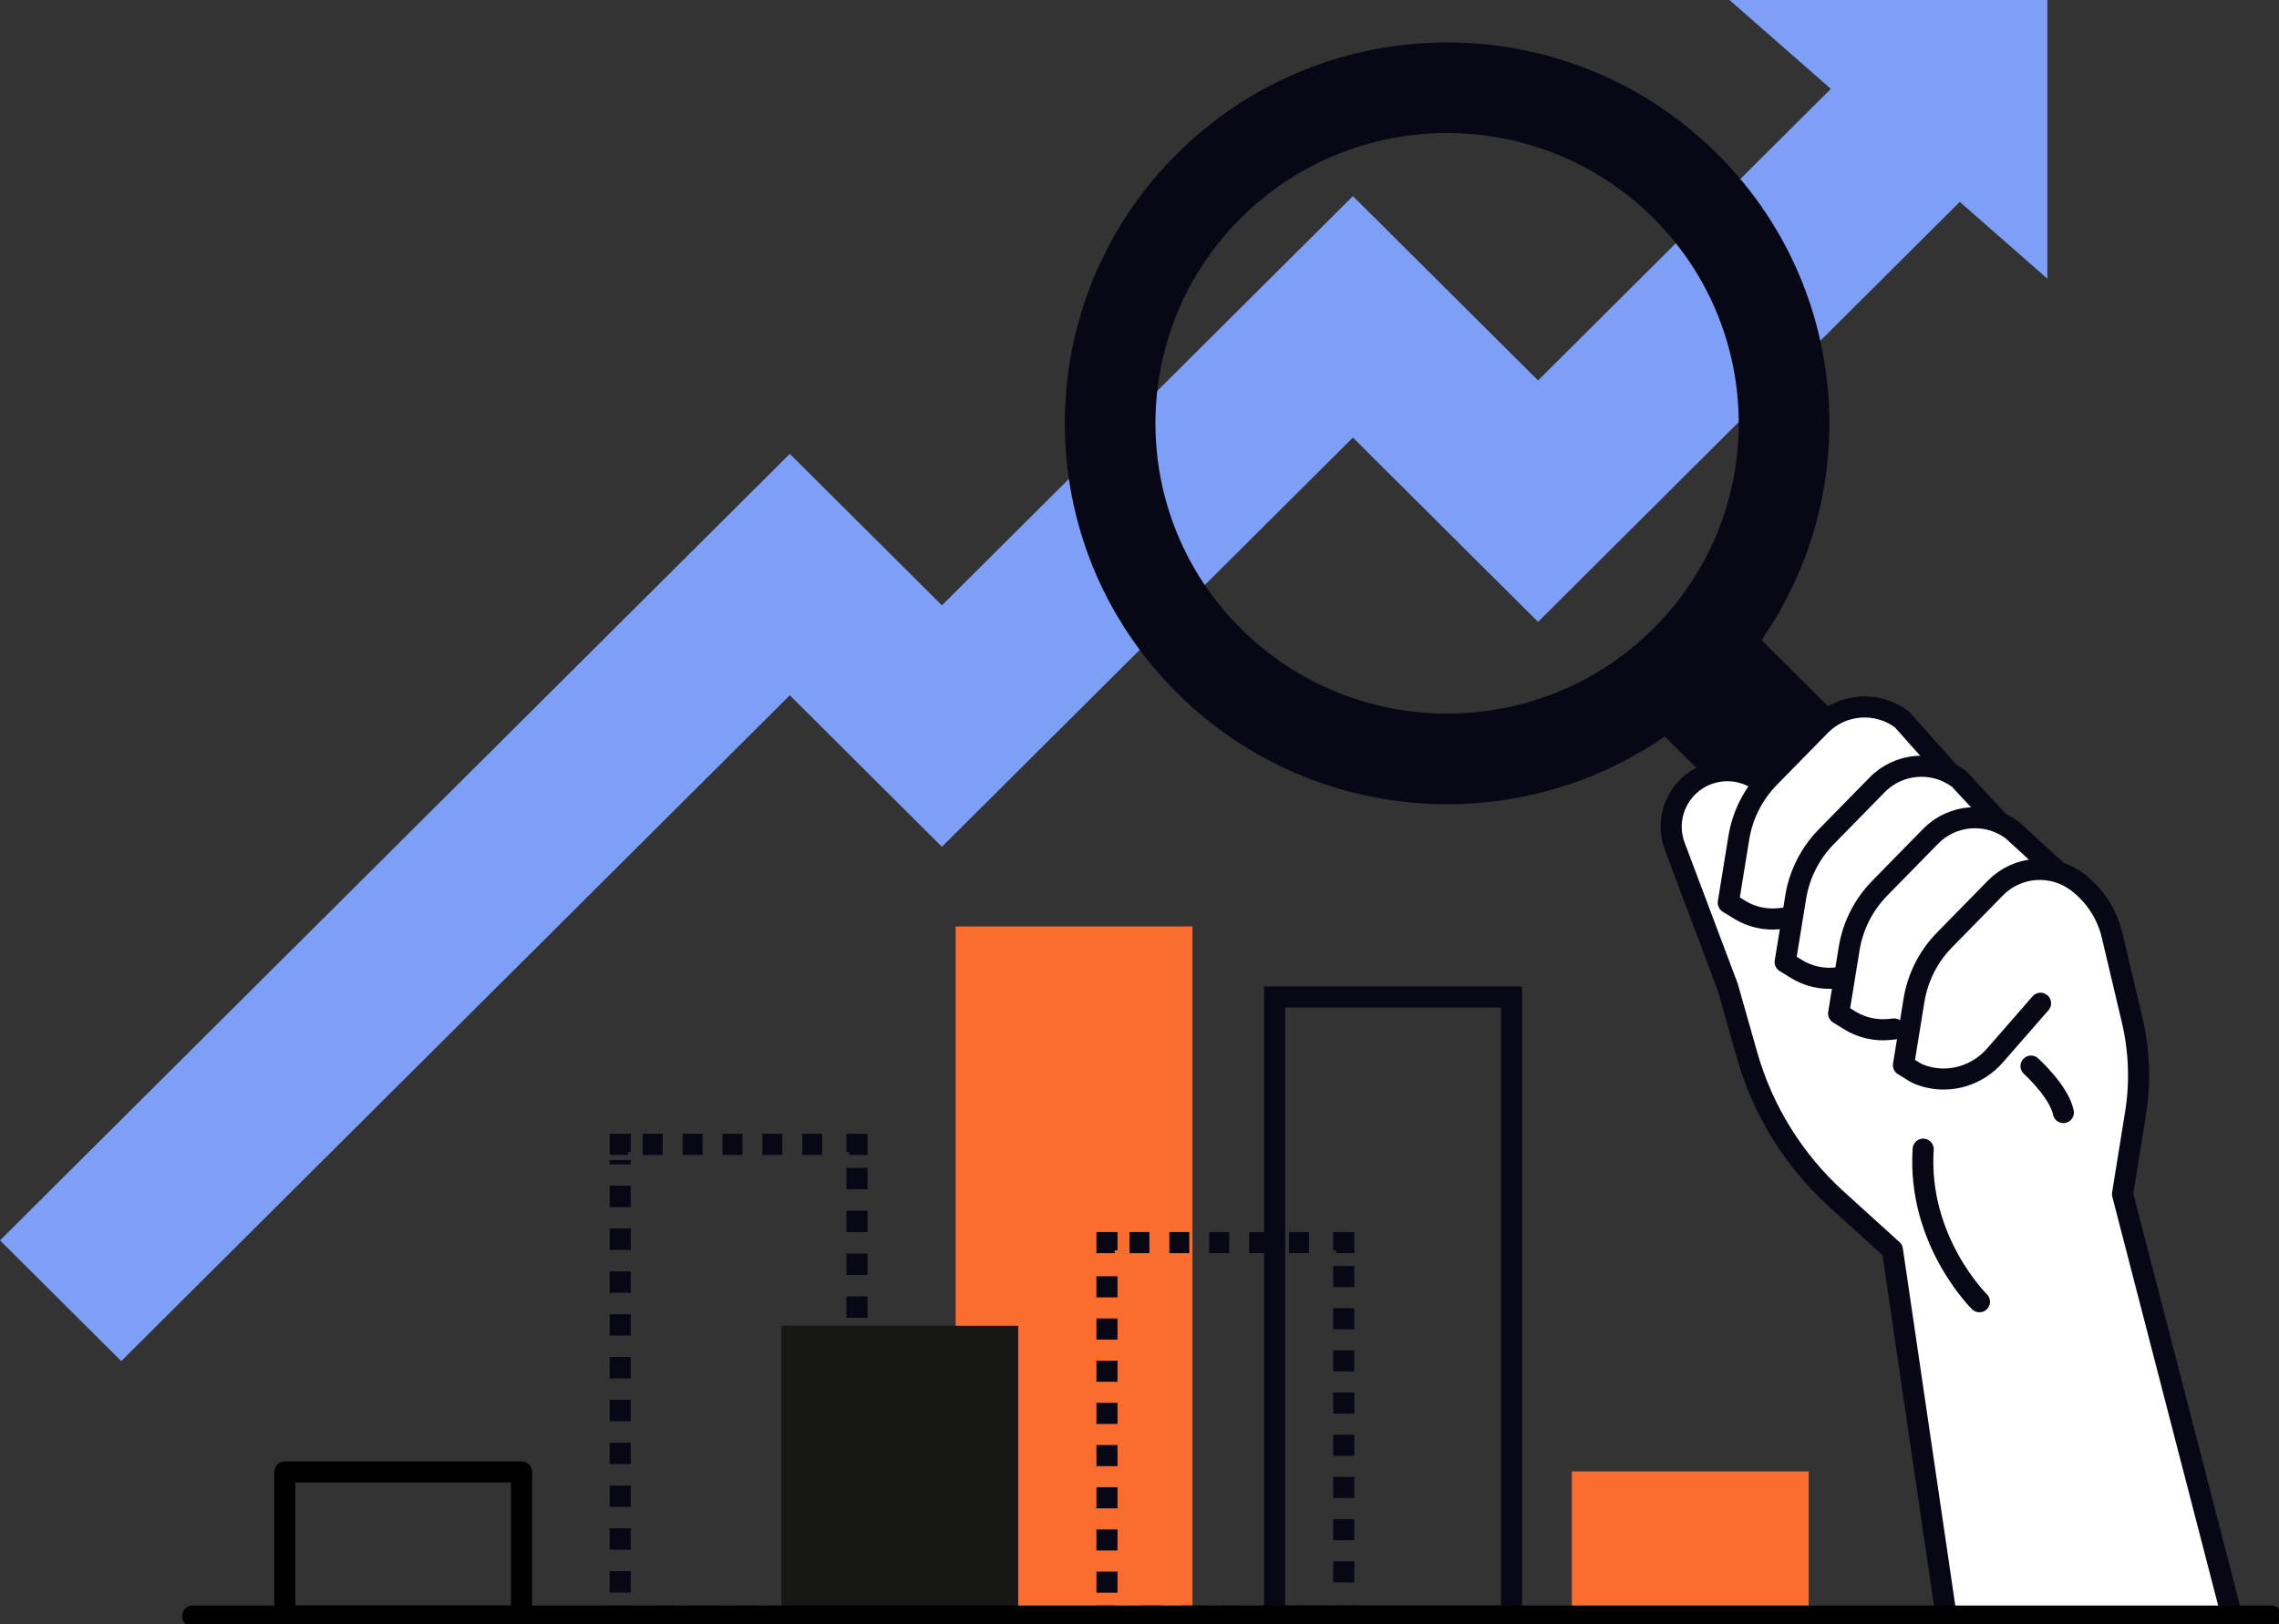 <svg xmlns="http://www.w3.org/2000/svg" width="216" height="154" viewBox="0 0 216 154" fill="none"><rect x="0" y="0" width="216" height="154" fill="#333333" stroke="none"/><g clip-path="url(#clip0_8470_12253)"><path d="M11.492 129.042L0 117.593L74.856 43.029L89.273 57.391L128.226 18.593L145.775 36.068L174.477 7.476L185.962 18.924L145.775 58.959L128.226 41.484L89.273 80.282L74.856 65.919L11.492 129.042Z" fill="#7D9FF6"></path><path d="M194.042 26.415V0H163.915L194.042 26.415Z" fill="#7D9FF6"></path><path d="M159.735 62.631C172.207 50.206 172.207 30.062 159.735 17.637C147.263 5.212 127.042 5.212 114.57 17.637C102.098 30.062 102.098 50.206 114.57 62.631C127.042 75.056 147.263 75.056 159.735 62.631Z" stroke="#080716" stroke-width="8.59" stroke-linecap="round" stroke-linejoin="round"></path><path d="M187.771 90.553L158.767 61.659" stroke="#080716" stroke-width="12.95" stroke-miterlimit="10"></path><path d="M197.306 83.011C196.723 82.577 196.088 82.254 195.43 82.033C195.416 82.011 195.401 81.989 195.379 81.967L191.169 78.118C190.799 77.839 190.401 77.611 189.994 77.419L186.191 73.329C186.191 73.329 186.132 73.27 186.095 73.24C185.792 73.012 185.467 72.813 185.134 72.644C185.105 72.578 185.075 72.504 185.016 72.445L180.806 67.714C180.806 67.714 180.74 67.648 180.696 67.619C178.044 65.625 174.292 65.904 171.973 68.274L167.15 73.196C167.105 73.24 167.061 73.292 167.017 73.336C164.845 71.916 162.054 72.004 159.986 73.601C157.866 75.234 157.075 78.008 158.013 80.502L163.014 93.783L164.845 100.236C166.374 105.629 169.38 110.478 173.546 114.253L178.635 118.866L183.702 153.264C183.731 153.47 183.842 153.147 184.019 153.264C184.189 153.382 184.403 153.316 184.61 153.264H211.679C211.679 153.264 211.694 153.264 211.709 153.264C211.893 153.213 212.049 153.426 212.145 153.264C212.248 153.095 212.27 153.456 212.218 153.264L201.893 113.164L203.097 105.659C203.584 102.613 203.474 99.552 202.765 96.557L200.859 88.5C200.342 86.315 199.072 84.373 197.277 83.019L197.306 83.011Z" fill="white"></path><path d="M184.477 72.938L180.267 68.207C177.904 66.427 174.587 66.677 172.519 68.789L167.696 73.711C166.16 75.278 165.156 77.272 164.801 79.435L163.804 85.587L164.882 86.249C166.005 86.94 167.327 87.235 168.634 87.095L169.07 87.051" stroke="#080716" stroke-width="2" stroke-linecap="round" stroke-linejoin="round"></path><path d="M189.477 77.934L185.659 73.829C183.295 72.048 179.979 72.298 177.911 74.41L173.088 79.332C171.552 80.9 170.547 82.894 170.193 85.057L169.196 91.208L170.274 91.87C171.397 92.562 172.719 92.856 174.026 92.716L174.462 92.672" stroke="#080716" stroke-width="2" stroke-linecap="round" stroke-linejoin="round"></path><path d="M194.884 82.511L190.726 78.707C188.362 76.927 185.046 77.177 182.978 79.288L178.155 84.211C176.618 85.778 175.614 87.772 175.259 89.935L174.262 96.086L175.341 96.749C176.463 97.44 177.785 97.734 179.093 97.595L179.529 97.551" stroke="#080716" stroke-width="2" stroke-linecap="round" stroke-linejoin="round"></path><path d="M193.399 95.115L189.064 100.082C187.446 101.929 184.905 102.731 182.535 102.068C182.114 101.951 181.744 101.811 181.486 101.649L180.407 100.987L181.405 94.836C181.752 92.68 182.764 90.678 184.3 89.111L189.123 84.189C191.191 82.077 194.507 81.827 196.871 83.608C198.532 84.858 199.707 86.654 200.179 88.67L202.085 96.727C202.765 99.618 202.875 102.613 202.403 105.549L201.169 113.208L211.539 153.264" stroke="#080716" stroke-width="2" stroke-linecap="round" stroke-linejoin="round"></path><path d="M187.609 123.413C187.609 123.413 181.707 117.623 182.276 108.948" stroke="#080716" stroke-width="2" stroke-linecap="round" stroke-linejoin="round"></path><path d="M192.498 101.075C192.498 101.075 195.157 103.474 195.563 105.475" stroke="#080716" stroke-width="2" stroke-linecap="round" stroke-linejoin="round"></path><path d="M184.462 153.264L179.359 118.498L174.07 113.701C170.015 110.022 167.076 105.284 165.584 100.03L163.752 93.577L158.73 80.237C157.91 78.059 158.612 75.602 160.458 74.174C162.312 72.747 164.89 72.695 166.795 74.042L166.877 74.094" stroke="#080716" stroke-width="2" stroke-linecap="round" stroke-linejoin="round"></path><path d="M49.434 139.549H26.988V153.213H49.434V139.549Z" stroke="black" stroke-width="2" stroke-linecap="round" stroke-linejoin="round"></path><path d="M81.222 152.477V153.213H80.484" stroke="#080716" stroke-width="2" stroke-miterlimit="10"></path><path d="M79.088 153.213H60.217" stroke="#080716" stroke-width="2" stroke-miterlimit="10" stroke-dasharray="1.89 1.89"></path><path d="M59.523 153.213H58.784V152.477" stroke="#080716" stroke-width="2" stroke-miterlimit="10"></path><path d="M58.784 150.983V109.978" stroke="#080716" stroke-width="2" stroke-miterlimit="10" stroke-dasharray="2.03 2.03"></path><path d="M58.784 109.227V108.492H59.523" stroke="#080716" stroke-width="2" stroke-miterlimit="10"></path><path d="M60.919 108.492H79.79" stroke="#080716" stroke-width="2" stroke-miterlimit="10" stroke-dasharray="1.89 1.89"></path><path d="M80.484 108.492H81.222V109.227" stroke="#080716" stroke-width="2" stroke-miterlimit="10"></path><path d="M81.222 110.721V151.726" stroke="#080716" stroke-width="2" stroke-miterlimit="10" stroke-dasharray="2.03 2.03"></path><path d="M113.019 87.831H90.573V153.213H113.019V87.831Z" fill="#FA6D2F"></path><path d="M127.362 152.477V153.213H126.623" stroke="#080716" stroke-width="2" stroke-miterlimit="10"></path><path d="M125.22 153.213H106.349" stroke="#080716" stroke-width="2" stroke-miterlimit="10" stroke-dasharray="1.89 1.89"></path><path d="M105.655 153.213H104.916V152.477" stroke="#080716" stroke-width="2" stroke-miterlimit="10"></path><path d="M104.916 150.998V119.286" stroke="#080716" stroke-width="2" stroke-miterlimit="10" stroke-dasharray="2 2"></path><path d="M104.916 118.542V117.807H105.655" stroke="#080716" stroke-width="2" stroke-miterlimit="10"></path><path d="M107.051 117.807H125.922" stroke="#080716" stroke-width="2" stroke-miterlimit="10" stroke-dasharray="1.89 1.89"></path><path d="M126.623 117.807H127.362V118.542" stroke="#080716" stroke-width="2" stroke-miterlimit="10"></path><path d="M127.362 120.021V151.734" stroke="#080716" stroke-width="2" stroke-miterlimit="10" stroke-dasharray="2 2"></path><path d="M143.256 94.519H120.811V153.213H143.256V94.519Z" stroke="#080716" stroke-width="2" stroke-miterlimit="10"></path><path d="M96.504 125.694H74.058V153.205H96.504V125.694Z" fill="#171716"></path><path d="M171.426 139.498H148.981V153.205H171.426V139.498Z" fill="#FA6D2F"></path><path d="M18.258 153.213H215.261" stroke="black" stroke-width="2" stroke-linecap="round" stroke-linejoin="round"></path></g><defs><clipPath id="clip0_8470_12253"><rect width="216" height="154" fill="white"></rect></clipPath></defs></svg>